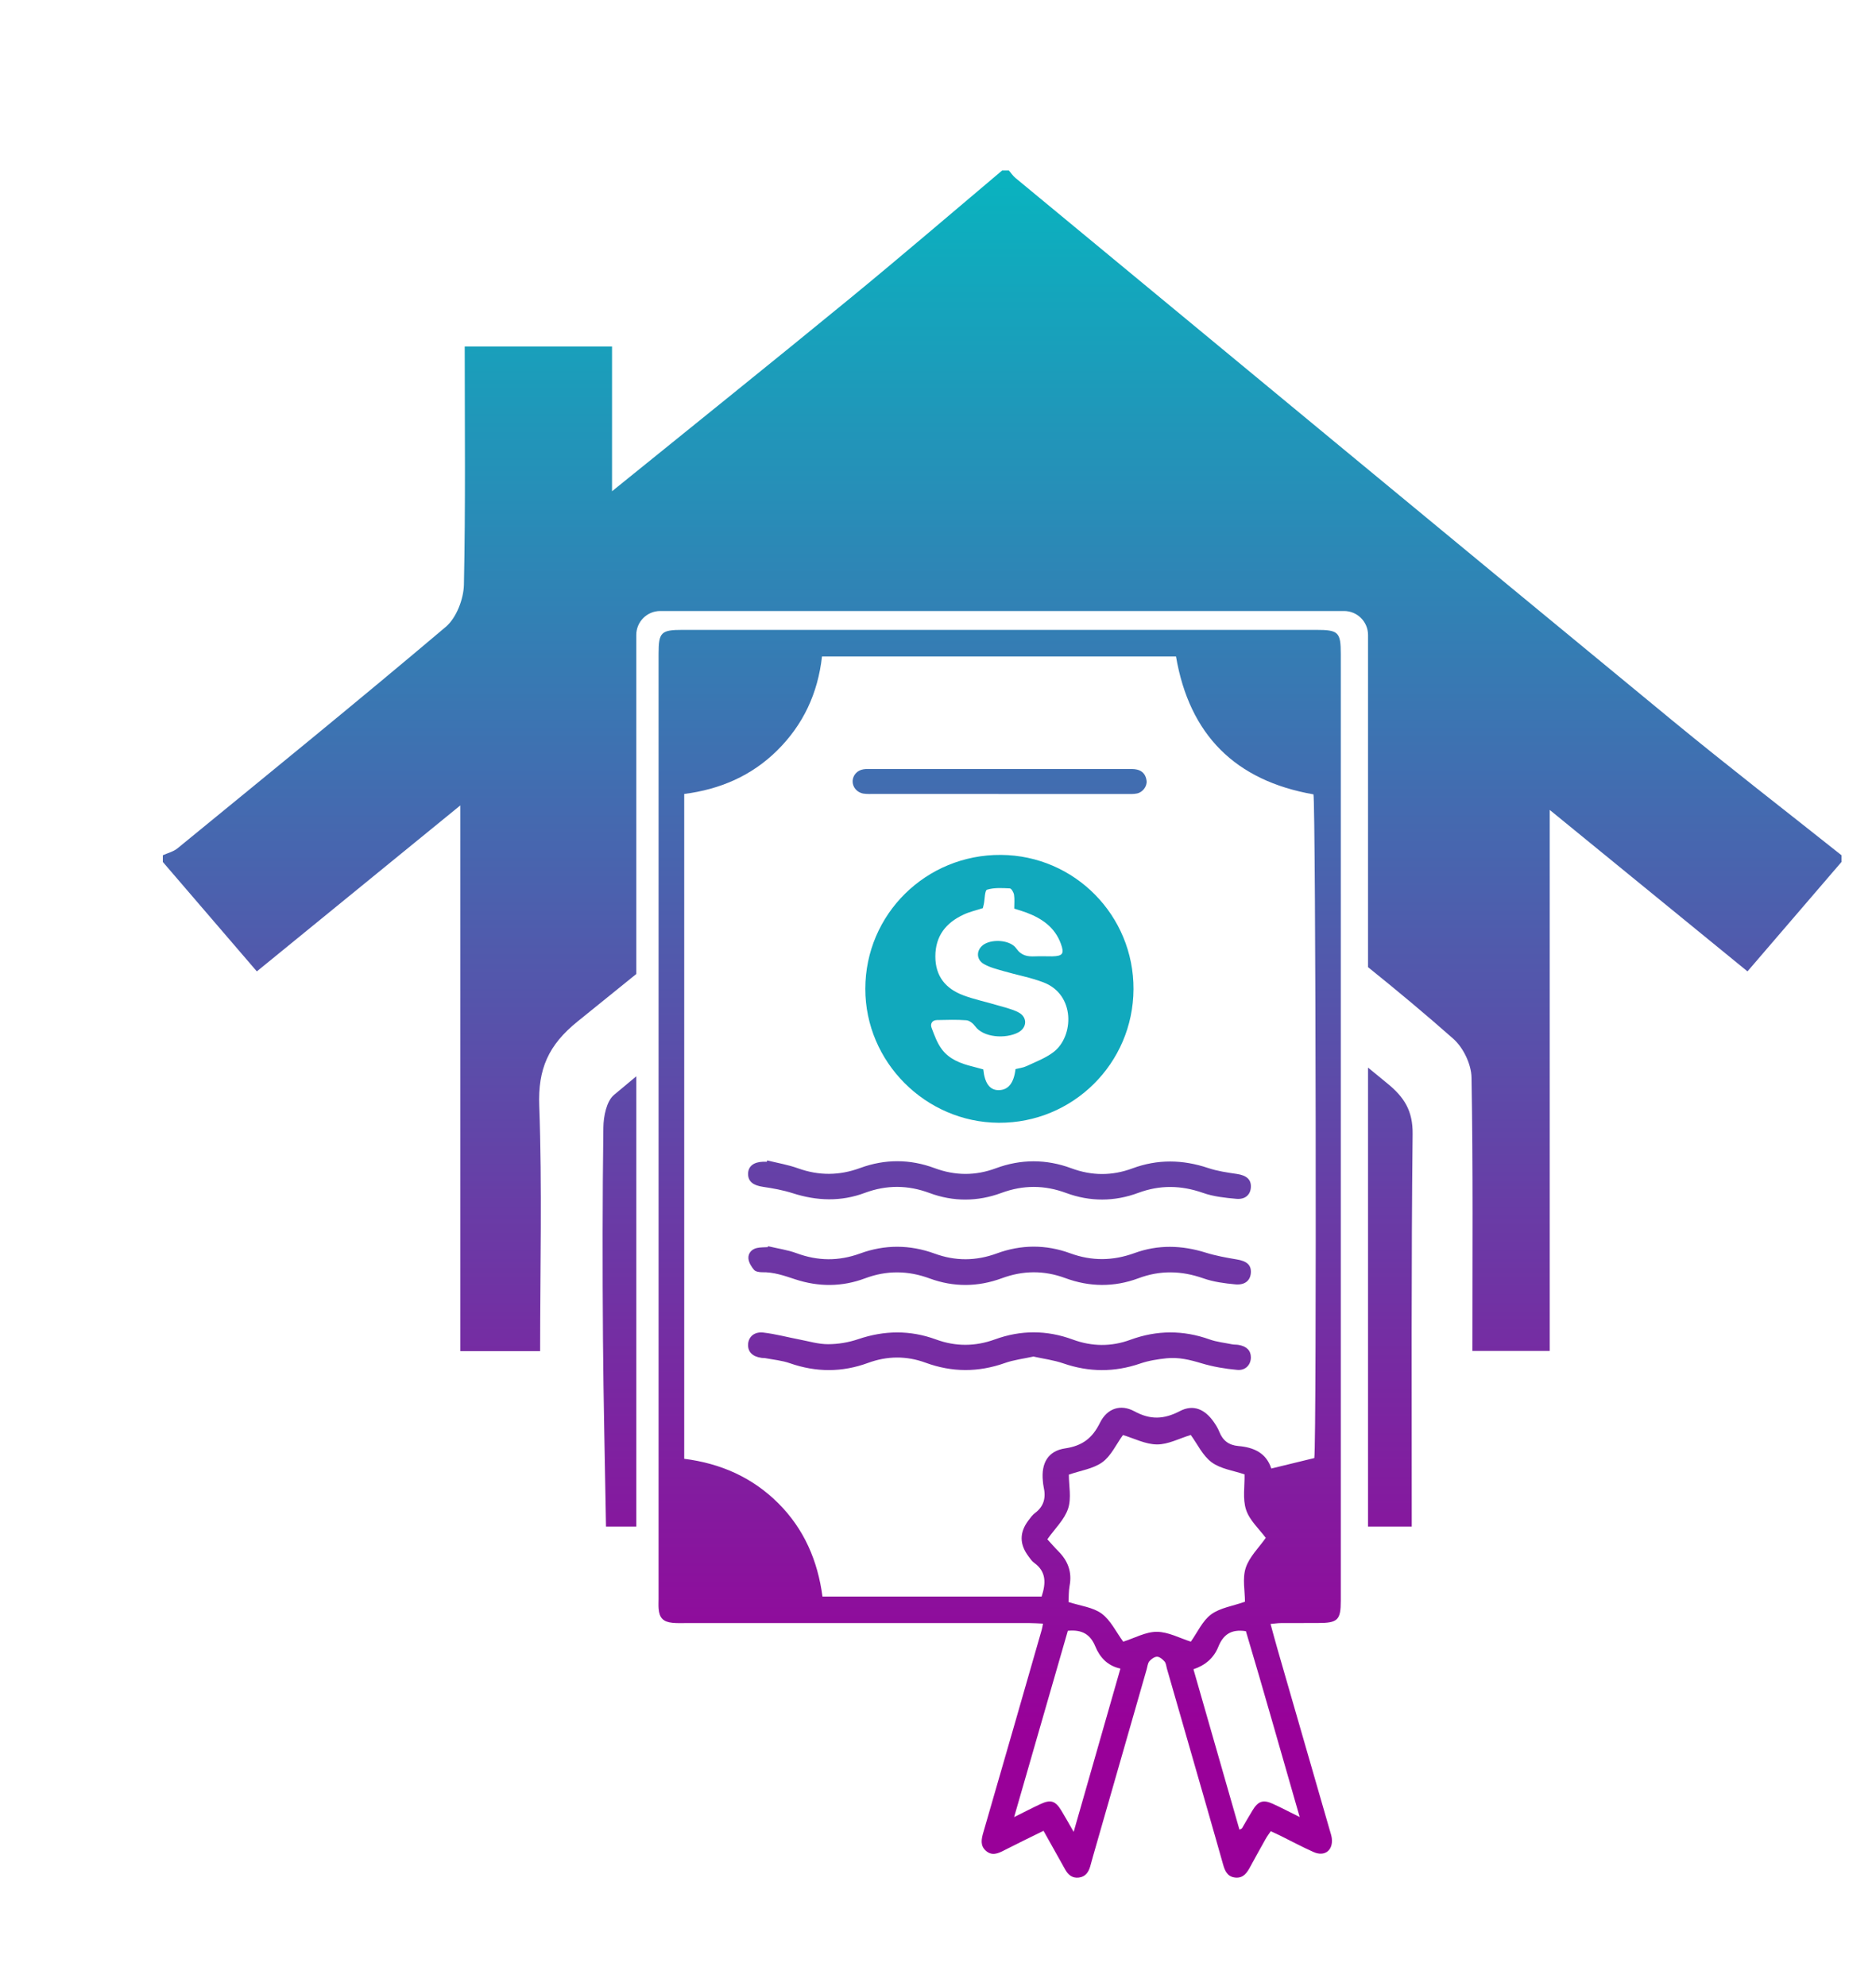 <?xml version="1.0" encoding="UTF-8"?>
<svg id="Layer_1" data-name="Layer 1" xmlns="http://www.w3.org/2000/svg" xmlns:xlink="http://www.w3.org/1999/xlink" viewBox="0 0 279.39 295.83">
  <defs>
    <style>
      .cls-1 {
        fill: url(#linear-gradient-2);
      }

      .cls-2 {
        fill: url(#linear-gradient-6);
      }

      .cls-3 {
        fill: #11a9bd;
      }

      .cls-4 {
        fill: url(#linear-gradient-5);
      }

      .cls-5 {
        fill: url(#linear-gradient-7);
      }

      .cls-6 {
        fill: url(#linear-gradient-3);
      }

      .cls-7 {
        fill: url(#linear-gradient);
      }

      .cls-8 {
        fill: url(#linear-gradient-4);
      }
    </style>
    <linearGradient id="linear-gradient" x1="149.25" y1="27.36" x2="149.25" y2="258.23" gradientUnits="userSpaceOnUse">
      <stop offset="0" stop-color="#0ab2bf"/>
      <stop offset="1" stop-color="#909"/>
    </linearGradient>
    <linearGradient id="linear-gradient-2" x1="150.06" y1="27.36" x2="150.06" y2="258.23" xlink:href="#linear-gradient"/>
    <linearGradient id="linear-gradient-3" x1="148.88" y1="27.36" x2="148.88" y2="258.23" xlink:href="#linear-gradient"/>
    <linearGradient id="linear-gradient-4" x1="148.86" y1="27.36" x2="148.86" y2="258.23" xlink:href="#linear-gradient"/>
    <linearGradient id="linear-gradient-5" x1="148.86" y1="27.36" x2="148.86" y2="258.23" xlink:href="#linear-gradient"/>
    <linearGradient id="linear-gradient-6" x1="148.88" y1="27.36" x2="148.88" y2="258.23" xlink:href="#linear-gradient"/>
    <linearGradient id="linear-gradient-7" x1="148.88" y1="27.36" x2="148.88" y2="258.23" xlink:href="#linear-gradient"/>
  </defs>
  <g>
    <path class="cls-7" d="m274.25,127.39v1c-4.61,5.37-9.22,10.74-14,16.3-9.66-7.88-19.1-15.59-29.45-24.05v80.59h-11.52c0-13.8.11-27.27-.13-40.73-.03-1.97-1.22-4.45-2.71-5.77-4.14-3.66-8.39-7.2-12.7-10.67v-49.48c0-1.97-1.6-3.57-3.57-3.57h-101.84c-1.97,0-3.57,1.6-3.57,3.57v50.5c-2.91,2.36-5.82,4.71-8.73,7.06-4.36,3.51-5.93,7.09-5.72,12.6.44,12.1.13,24.22.13,36.52h-11.89v-81.29c-10.68,8.72-20.51,16.73-30.3,24.72-4.93-5.74-9.47-11.02-14-16.3v-1c.73-.33,1.56-.53,2.16-1.01,13.37-10.95,26.79-21.85,39.98-33.01,1.58-1.34,2.65-4.13,2.7-6.27.25-11.75.12-23.51.12-35.49h21.94v21.56c12.41-10.05,23.92-19.28,35.33-28.64,7.67-6.29,15.19-12.75,22.77-19.14h1c.32.37.59.79.96,1.1,32.58,26.94,65.15,53.9,97.79,80.78,8.31,6.84,16.83,13.42,25.25,20.12Z"/>
    <path class="cls-1" d="m91.44,163.09c-1.12.94-1.56,3.2-1.58,4.85-.14,10.5-.14,21-.06,31.5.07,9.32.3,18.63.45,27.95h4.51v-67.07c-1.11.92-2.21,1.85-3.32,2.77Zm118.94,5.81c.04-3.44-1.25-5.47-3.74-7.5-.97-.79-1.94-1.58-2.9-2.38v68.37h6.51c0-19.5-.08-39,.13-58.49Z"/>
  </g>
  <path class="cls-6" d="m155.42,272.7c-2.08,1.02-4,1.95-5.89,2.92-.91.47-1.8.85-2.7.06-.89-.78-.66-1.77-.39-2.72,1.48-5.15,2.98-10.3,4.46-15.44,1.42-4.91,2.83-9.83,4.24-14.75.07-.23.1-.47.19-.93-.71-.03-1.35-.08-1.99-.08-17.06,0-34.13,0-51.19,0-.67,0-1.35.03-2.01-.04-1.38-.14-1.95-.74-2.05-2.1-.04-.49-.01-.97-.01-1.46,0-46.93,0-93.86,0-140.79,0-3.19.37-3.55,3.57-3.55,31.45,0,62.9,0,94.34,0,3.35,0,3.69.33,3.69,3.62,0,46.99,0,93.98,0,140.97,0,2.91-.44,3.34-3.42,3.34-1.83,0-3.66,0-5.49.01-.47,0-.94.08-1.55.13.39,1.42.73,2.71,1.1,3.98,2.56,8.89,5.13,17.79,7.7,26.68.12.41.26.82.32,1.24.23,1.81-1.05,2.82-2.72,2.07-1.67-.74-3.28-1.61-4.92-2.42-.44-.22-.88-.41-1.45-.68-.26.4-.55.77-.77,1.17-.78,1.38-1.54,2.77-2.3,4.16-.48.89-1.03,1.7-2.21,1.58-1.19-.12-1.55-1.01-1.83-2-.72-2.58-1.47-5.15-2.2-7.73-2.05-7.14-4.1-14.28-6.16-21.42-.1-.35-.12-.78-.34-1.03-.29-.33-.74-.72-1.12-.72-.39,0-.87.35-1.15.68-.25.3-.28.79-.4,1.2-2.67,9.31-5.34,18.61-8.01,27.92-.13.47-.26.94-.39,1.41-.25.88-.71,1.57-1.7,1.69-.98.12-1.6-.41-2.05-1.23-1.03-1.86-2.07-3.71-3.21-5.74Zm-.3-34.87c.67-2.03.71-3.74-1.1-5.04-.34-.24-.59-.62-.84-.96-1.37-1.82-1.37-3.57-.01-5.37.29-.39.59-.81.97-1.09,1.35-1,1.65-2.32,1.29-3.88-.07-.3-.09-.6-.12-.91-.26-2.63.76-4.46,3.32-4.84,2.56-.38,4.06-1.52,5.19-3.82,1.06-2.14,3.06-2.82,5.11-1.71,2.41,1.31,4.42,1.21,6.8-.03,2-1.04,3.72-.27,5.04,1.63.31.45.61.92.81,1.43.52,1.32,1.4,2.02,2.86,2.15,2.25.19,4.14,1.01,4.89,3.35,2.22-.54,4.33-1.05,6.41-1.56.36-2.86.22-97.56-.13-98.86-11.62-2.03-18.47-8.85-20.47-20.54h-52.72c-.62,5.51-2.8,10.16-6.66,13.99-3.85,3.82-8.59,5.82-13.86,6.49v99.03c5.44.69,10.14,2.77,14,6.61,3.85,3.84,5.88,8.56,6.59,13.91h32.62Zm12.16,6.7c1.69-.53,3.35-1.48,5.01-1.47,1.71.01,3.42.95,5.06,1.47.99-1.4,1.73-3.1,3.02-4.06,1.34-.99,3.22-1.24,5.04-1.89,0-1.59-.4-3.46.11-5.03.53-1.64,1.94-2.99,2.99-4.48-.98-1.33-2.41-2.6-2.93-4.18-.54-1.63-.19-3.56-.23-5.28-1.68-.57-3.56-.81-4.9-1.8-1.33-.98-2.12-2.71-3.11-4.07-1.7.51-3.36,1.42-5.03,1.41-1.72-.01-3.43-.91-5.07-1.4-1.02,1.41-1.77,3.11-3.07,4.05-1.35.98-3.22,1.23-4.99,1.85,0,1.62.41,3.49-.11,5.06-.54,1.64-1.97,2.98-3.09,4.57.52.56,1.06,1.2,1.65,1.79,1.43,1.44,2.05,3.11,1.66,5.15-.15.81-.11,1.66-.16,2.4,1.81.59,3.65.78,4.94,1.73,1.34.99,2.14,2.72,3.21,4.18Zm-8.25-1.62c-2.63,9.13-5.27,18.27-8,27.75,1.53-.76,2.7-1.37,3.9-1.93,1.57-.73,2.26-.5,3.16,1,.55.91,1.07,1.84,1.81,3.13,2.38-8.33,4.65-16.24,6.96-24.32-1.94-.42-3.07-1.69-3.74-3.31-.73-1.77-1.95-2.54-4.11-2.32Zm34.53,27.74c-2.76-9.55-5.34-18.75-8.01-27.68-2.27-.36-3.41.59-4.11,2.33-.67,1.66-1.94,2.75-3.7,3.34,2.3,8.02,4.57,15.93,6.85,23.89.27-.14.34-.15.37-.19.52-.89,1.03-1.79,1.57-2.67.84-1.39,1.57-1.65,3.03-.99,1.21.55,2.4,1.18,4,1.97Z"/>
  <path class="cls-3" d="m168.81,147.34c-.05,11.06-9.03,19.96-20.07,19.9-10.92-.07-19.88-9.07-19.87-19.96.01-11.11,9.05-20.02,20.21-19.94,10.96.08,19.78,9.02,19.73,20.01Zm-22.41-12.08c-1.03.34-2,.55-2.87.96-2.64,1.22-4.23,3.18-4.23,6.25,0,2.96,1.55,4.81,4.18,5.79,1.59.6,3.27.94,4.9,1.43,1.1.33,2.26.57,3.27,1.09,1.39.7,1.35,2.29-.02,3.01-1.85.97-5.18.79-6.42-.95-.29-.4-.83-.83-1.29-.87-1.45-.11-2.92-.06-4.38-.03-.72.01-1.02.56-.81,1.13.42,1.12.84,2.3,1.55,3.24,1.1,1.46,2.78,2.11,4.53,2.54.57.14,1.13.31,1.63.44q.31,3.08,2.26,3.09,2.17.01,2.54-3.14c.53-.13,1.14-.2,1.67-.45,1.36-.64,2.83-1.19,4-2.09,3.03-2.32,3.28-8.56-1.53-10.38-1.92-.73-3.98-1.1-5.96-1.68-.99-.29-2.02-.54-2.9-1.05-1.24-.72-1.12-2.24.1-2.97,1.33-.78,3.87-.58,4.73.65.77,1.1,1.68,1.23,2.81,1.18.85-.04,1.71.01,2.56,0,1.56-.04,1.82-.4,1.26-1.91-.89-2.42-2.81-3.74-5.12-4.61-.56-.21-1.13-.37-1.81-.59,0-.74.07-1.41-.03-2.06-.06-.36-.39-.94-.63-.95-1.14-.06-2.33-.13-3.39.19-.35.11-.33,1.4-.48,2.15-.04.18-.08.35-.15.62Z"/>
  <path class="cls-8" d="m153.96,202.05c-1.5.33-2.97.5-4.32.98-3.96,1.4-7.86,1.39-11.79-.05-2.85-1.05-5.73-1.02-8.58.03-3.87,1.42-7.72,1.41-11.62.05-1.19-.42-2.48-.53-3.73-.77-.18-.03-.37,0-.55-.04-1.31-.19-2-.89-1.96-1.98.04-1.13.91-1.95,2.29-1.78,1.8.21,3.57.69,5.35,1.03,1.42.27,2.86.71,4.28.7,1.49,0,3.04-.26,4.46-.74,3.91-1.33,7.75-1.38,11.62.04,2.92,1.07,5.84,1.05,8.75-.01,3.87-1.41,7.73-1.41,11.61.02,2.85,1.05,5.74,1.08,8.58.03,3.94-1.44,7.84-1.46,11.79-.05,1.07.38,2.24.5,3.37.73.3.06.61.03.91.08,1.23.2,1.87.84,1.87,1.86,0,1.08-.77,1.98-2.02,1.87-1.8-.16-3.62-.47-5.35-.99-1.72-.52-3.42-.93-5.2-.74-1.32.14-2.66.35-3.91.78-3.84,1.32-7.62,1.3-11.45-.02-1.42-.49-2.93-.68-4.41-1.01Z"/>
  <path class="cls-4" d="m114.27,172.85c1.53.38,3.1.64,4.57,1.17,3.12,1.12,6.17,1.1,9.28-.05,3.68-1.35,7.41-1.34,11.08.03,3.05,1.13,6.05,1.15,9.1.02,3.74-1.39,7.52-1.39,11.26,0,3.05,1.13,6.06,1.14,9.1.01,3.74-1.39,7.49-1.32,11.27-.05,1.37.46,2.83.67,4.27.88,1.43.21,2.16.82,2.09,1.99-.06,1.09-.82,1.83-2.14,1.72-1.68-.15-3.42-.33-5-.89-3.25-1.14-6.39-1.2-9.63,0-3.55,1.32-7.18,1.33-10.73.02-3.24-1.2-6.39-1.21-9.63-.02-3.55,1.32-7.18,1.34-10.73.02-3.23-1.2-6.39-1.22-9.63-.02-3.55,1.33-7.14,1.21-10.75.05-1.43-.46-2.94-.73-4.43-.95-1.44-.21-2.21-.79-2.21-1.92,0-1.13.82-1.78,2.25-1.82.18,0,.37,0,.55,0,.02-.06.03-.13.05-.19Z"/>
  <path class="cls-2" d="m114.41,185.63c1.41.34,2.88.54,4.23,1.04,3.17,1.17,6.26,1.2,9.45.04,3.67-1.35,7.41-1.33,11.09.01,3.11,1.14,6.16,1.12,9.27-.02,3.61-1.33,7.3-1.35,10.91-.03,3.24,1.19,6.39,1.15,9.62-.03,3.49-1.27,7.03-1.17,10.58-.06,1.5.47,3.06.75,4.61,1.01,1.48.24,2.18.81,2.12,1.96-.06,1.15-.85,1.89-2.3,1.76-1.62-.15-3.29-.37-4.81-.91-3.25-1.14-6.41-1.21-9.64,0-3.62,1.35-7.28,1.31-10.9-.03-3.17-1.17-6.29-1.14-9.45.03-3.56,1.31-7.16,1.34-10.73.03-3.22-1.19-6.4-1.23-9.63-.02-3.43,1.29-6.92,1.29-10.39.15-1.63-.54-3.22-1.1-4.97-1.06-.4,0-.96-.09-1.18-.36-.4-.47-.78-1.09-.83-1.68-.06-.77.46-1.39,1.26-1.57.53-.12,1.09-.09,1.63-.13.01-.04.03-.09.04-.13Z"/>
  <path class="cls-5" d="m148.69,118.26c-6.15,0-12.3,0-18.45,0-.55,0-1.1.03-1.64-.05-.99-.16-1.66-.99-1.62-1.9.05-.86.68-1.57,1.61-1.72.42-.07.85-.04,1.28-.04,12.67,0,25.33,0,38,0,.49,0,.99-.03,1.45.08.87.19,1.34.82,1.44,1.68.09.81-.57,1.7-1.43,1.88-.53.11-1.09.08-1.64.08-6.33,0-12.67,0-19,0Z"/>
</svg>